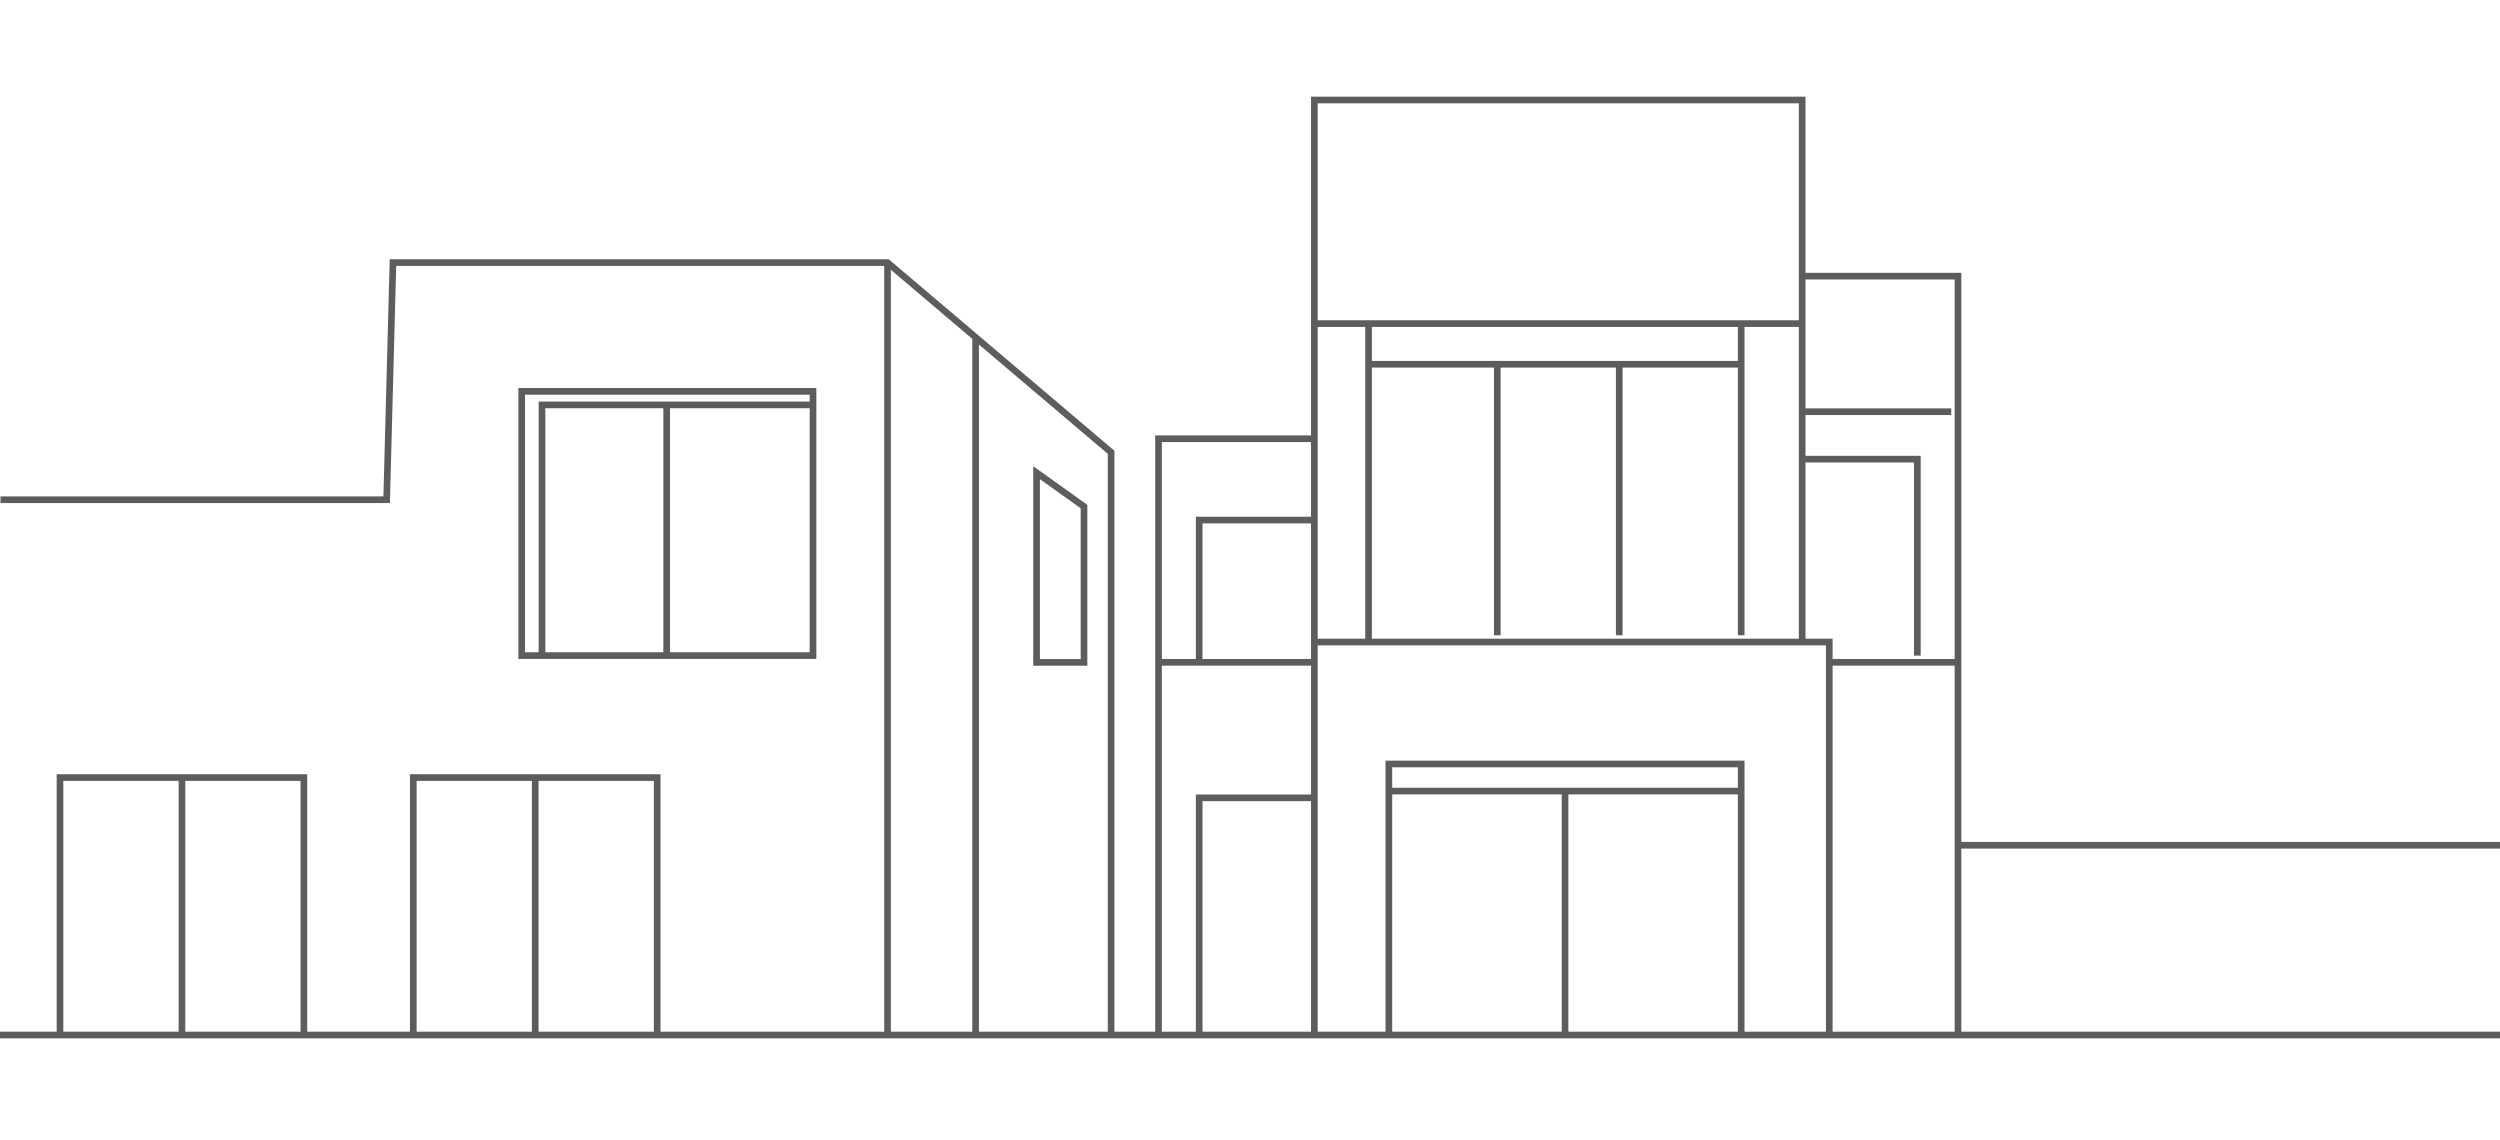 <svg width="375" height="171" viewBox="0 0 375 171" fill="none" xmlns="http://www.w3.org/2000/svg">
<rect width="375" height="171" fill="white"/>
<path d="M146.342 50.578V155.253M155.488 99.359V70.903L162.602 75.985V99.359H155.488Z" stroke="#5D5D5D"/>
<path d="M78.252 58.703V98.337H121.951V58.703H78.252Z" stroke="#5D5D5D"/>
<path d="M81.301 98.336V60.734H121.951" stroke="#5D5D5D"/>
<path d="M100 61.07V98.57" stroke="#5D5D5D"/>
<path d="M61.992 155.251V116.633H80.285M98.578 155.251V116.633H80.285M80.285 116.633V155.251" stroke="#5D5D5D"/>
<path d="M9 155.251V116.633H27.293M45.585 155.251V116.633H27.293M27.293 116.633V155.251" stroke="#5D5D5D"/>
<path d="M234.758 118.664V155.07" stroke="#5D5D5D"/>
<path d="M0.072 74.959H57.999L58.943 39.39H133.13L166.666 67.846V155.07M173.78 155.07V65.813H197.154M197.154 155.07V15H270.325V96.301" stroke="#5D5D5D"/>
<path d="M197.154 96.305H274.39V155.07" stroke="#5D5D5D"/>
<path d="M270.324 41.422H293.698V126.788M293.698 155.57V126.788M293.698 126.788H321.137H374.999" stroke="#5D5D5D"/>
<path d="M197.154 48.539H205.284M270.325 48.539H205.284M205.284 48.539V96.303" stroke="#5D5D5D"/>
<path d="M261.178 48.539V54.637M261.178 95.287V54.637M205.283 54.637H261.178" stroke="#5D5D5D"/>
<path d="M242.887 54.641V95.291" stroke="#5D5D5D"/>
<path d="M224.594 54.641V95.291" stroke="#5D5D5D"/>
<path d="M208.332 155.07V114.594H261.178V155.07" stroke="#5D5D5D"/>
<path d="M208 118.664H261.178" stroke="#5D5D5D"/>
<path d="M179.879 155.07V119.674H197.155M173.781 99.349H197.155M179.879 99.07V78.008H197.155M274.391 99.349H293.7" stroke="#5D5D5D"/>
<path d="M270.325 61.756H292.683M270.325 68.87H287.602V98.341M133.13 39.398V155.252M375 155.252H0" stroke="#5D5D5D"/>
</svg>
